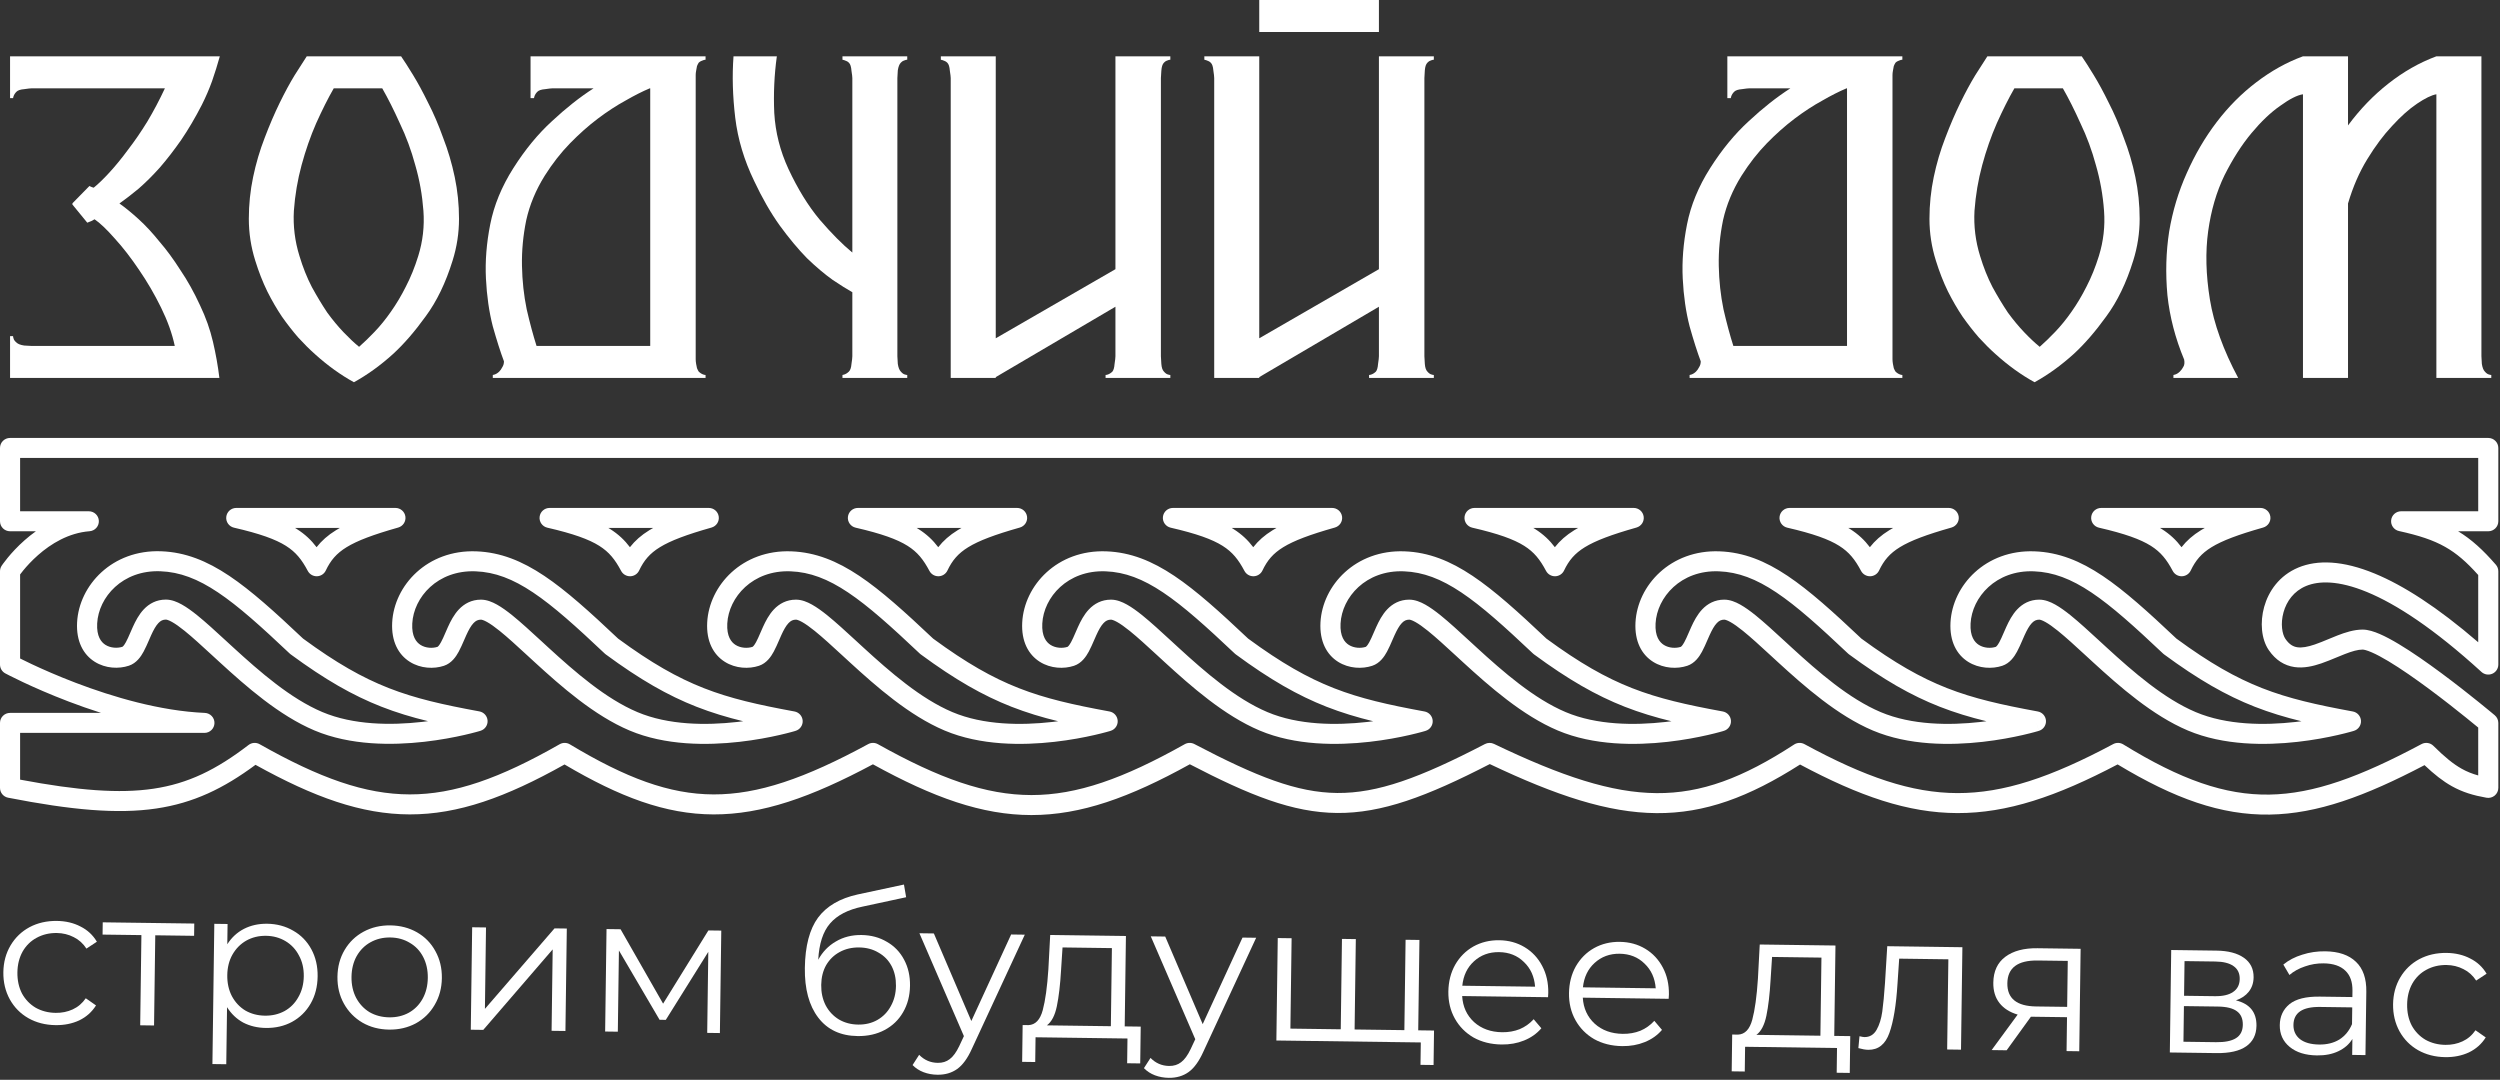<svg width="213" height="92" viewBox="0 0 213 92" fill="none" xmlns="http://www.w3.org/2000/svg">
<rect x="0" y="0" width="213" height="92" fill="#333333" stroke="none"/>
<g clip-path="url(#clip0_172_739)">
<path fill-rule="evenodd" clip-rule="evenodd" d="M0 38.165C0 37.695 0.383 37.313 0.857 37.313H212.001C212.474 37.313 212.857 37.695 212.857 38.165V44.412C212.857 44.883 212.474 45.264 212.001 45.264H209.431C210.573 45.954 211.562 46.862 212.649 48.115C212.783 48.27 212.857 48.467 212.857 48.671V56.622C212.857 56.96 212.656 57.266 212.345 57.402C212.034 57.538 211.672 57.478 211.422 57.25C207.355 53.54 204.146 51.463 201.671 50.442C199.197 49.422 197.538 49.488 196.481 49.926C195.432 50.361 194.817 51.229 194.556 52.166C194.284 53.147 194.442 54.033 194.72 54.437C195.061 54.933 195.402 55.098 195.737 55.147C196.123 55.203 196.603 55.119 197.215 54.911C197.603 54.779 197.963 54.629 198.348 54.468C198.597 54.364 198.857 54.255 199.141 54.145C199.796 53.89 200.55 53.641 201.294 53.641C201.762 53.641 202.278 53.812 202.751 54.016C203.248 54.231 203.8 54.529 204.372 54.872C205.518 55.559 206.811 56.465 208.016 57.359C209.224 58.255 210.358 59.15 211.188 59.82C211.604 60.156 211.945 60.435 212.182 60.631C212.3 60.729 212.393 60.806 212.456 60.859C212.488 60.886 212.512 60.906 212.529 60.92L212.554 60.941L212.554 60.941C212.554 60.941 212.554 60.941 212.001 61.591L212.554 60.941C212.746 61.103 212.857 61.341 212.857 61.591V67.128C212.857 67.38 212.745 67.619 212.551 67.781C212.357 67.943 212.101 68.011 211.851 67.967C210.732 67.77 209.811 67.495 208.894 66.982C208.127 66.552 207.396 65.974 206.569 65.191C201.523 67.838 197.441 69.34 193.371 69.402C189.252 69.465 185.267 68.053 180.421 65.128C175.202 67.874 170.998 69.286 166.773 69.275C162.555 69.265 158.429 67.838 153.366 65.137C149.009 67.916 145.26 69.309 141.132 69.279C136.996 69.248 132.589 67.787 126.93 65.099C121.53 67.882 117.721 69.298 113.918 69.265C110.129 69.233 106.468 67.763 101.374 65.116C96.232 67.962 92.084 69.445 87.874 69.443C83.666 69.44 79.517 67.953 74.373 65.119C69.095 67.945 64.901 69.4 60.79 69.388C56.687 69.376 52.789 67.901 48.099 65.133C43.1 67.938 39.035 69.394 34.907 69.387C30.796 69.381 26.744 67.924 21.769 65.163C19.047 67.179 16.491 68.416 13.315 68.885C10.001 69.375 6.08 69.017 0.691 67.964C0.29 67.886 0 67.535 0 67.128V61.591C0 61.121 0.383 60.739 0.857 60.739H8.616C7.637 60.428 6.71 60.099 5.859 59.775C4.26 59.166 2.912 58.567 1.963 58.121C1.489 57.897 1.113 57.712 0.855 57.581C0.726 57.516 0.626 57.464 0.558 57.428C0.524 57.411 0.497 57.397 0.479 57.387L0.459 57.376L0.453 57.373L0.451 57.372L0.45 57.372C0.45 57.372 0.45 57.372 0.857 56.622L0.45 57.372C0.173 57.223 0 56.935 0 56.622V48.671C0 48.505 0.049 48.343 0.14 48.204L0.857 48.671C0.14 48.204 0.14 48.204 0.141 48.204L0.141 48.203L0.142 48.202L0.145 48.197L0.153 48.185C0.16 48.175 0.169 48.161 0.181 48.144C0.205 48.109 0.239 48.061 0.283 48.001C0.371 47.881 0.499 47.712 0.664 47.511C0.994 47.11 1.479 46.572 2.103 46.023C2.389 45.771 2.707 45.513 3.057 45.264H0.857C0.383 45.264 0 44.883 0 44.412V38.165ZM1.713 48.943V56.103C1.954 56.224 2.286 56.388 2.696 56.581C3.614 57.013 4.921 57.593 6.472 58.184C9.587 59.37 13.627 60.576 17.454 60.74C17.919 60.76 18.283 61.146 18.273 61.609C18.263 62.073 17.883 62.443 17.417 62.443H1.713V66.425C6.683 67.361 10.179 67.626 13.063 67.2C16.044 66.76 18.439 65.571 21.177 63.472C21.45 63.263 21.823 63.237 22.123 63.406C27.231 66.293 31.103 67.677 34.91 67.683C38.715 67.689 42.584 66.317 47.684 63.408C47.954 63.254 48.287 63.258 48.554 63.418C53.329 66.287 57.021 67.673 60.795 67.684C64.581 67.696 68.579 66.326 73.968 63.399C74.227 63.258 74.541 63.26 74.798 63.404C80.043 66.336 83.992 67.736 87.875 67.739C91.758 67.742 95.703 66.347 100.939 63.405C101.193 63.263 101.502 63.258 101.76 63.393C107.065 66.173 110.495 67.532 113.933 67.562C117.368 67.591 120.939 66.293 126.518 63.392C126.758 63.267 127.043 63.263 127.287 63.38C133.082 66.161 137.31 67.547 141.144 67.575C144.944 67.603 148.47 66.297 152.856 63.435C153.12 63.262 153.458 63.248 153.736 63.399C158.909 66.204 162.854 67.562 166.777 67.572C170.701 67.581 174.722 66.241 180.045 63.396C180.314 63.252 180.641 63.262 180.901 63.422C185.806 66.439 189.571 67.757 193.345 67.699C197.139 67.641 201.071 66.194 206.314 63.396C206.646 63.219 207.056 63.278 207.323 63.543C208.3 64.511 209.028 65.101 209.735 65.497C210.173 65.743 210.622 65.924 211.144 66.068V61.989C211.126 61.974 211.107 61.958 211.087 61.941C210.854 61.749 210.519 61.474 210.109 61.144C209.29 60.483 208.175 59.603 206.991 58.724C205.805 57.844 204.564 56.976 203.488 56.331C202.95 56.009 202.469 55.752 202.068 55.579C201.643 55.395 201.396 55.344 201.294 55.344C200.895 55.344 200.399 55.485 199.765 55.732C199.565 55.81 199.339 55.903 199.101 56.002C198.669 56.181 198.198 56.377 197.77 56.523C197.079 56.758 196.284 56.949 195.487 56.833C194.64 56.709 193.893 56.252 193.306 55.399C192.656 54.455 192.545 53.007 192.905 51.712C193.277 50.375 194.194 49.029 195.821 48.354C197.44 47.682 199.599 47.743 202.328 48.869C204.734 49.861 207.645 51.704 211.144 54.72V48.991C210.144 47.869 209.288 47.138 208.332 46.597C207.304 46.015 206.108 45.623 204.391 45.244C203.965 45.149 203.678 44.751 203.726 44.319C203.773 43.887 204.14 43.56 204.577 43.56H211.144V39.017H1.713V43.56H7.566C8.027 43.56 8.405 43.922 8.422 44.379C8.44 44.837 8.091 45.226 7.632 45.261C5.837 45.4 4.33 46.336 3.239 47.298C2.698 47.774 2.276 48.242 1.99 48.59C1.874 48.73 1.782 48.851 1.713 48.943ZM19.278 44.031C19.328 43.601 19.694 43.276 20.129 43.276H33.692C34.119 43.276 34.481 43.589 34.54 44.01C34.599 44.431 34.337 44.831 33.927 44.947C31.785 45.555 30.443 46.06 29.529 46.621C28.66 47.155 28.165 47.749 27.756 48.609C27.618 48.901 27.326 49.09 27.001 49.097C26.677 49.104 26.376 48.929 26.225 48.644C25.71 47.675 25.207 47.038 24.36 46.505C23.474 45.948 22.157 45.47 19.936 44.958C19.512 44.86 19.229 44.462 19.278 44.031ZM25.137 44.98C25.184 45.008 25.23 45.037 25.276 45.066C25.995 45.518 26.529 46.032 26.973 46.621C27.403 46.071 27.935 45.598 28.629 45.172C28.735 45.107 28.844 45.043 28.957 44.98H25.137ZM45.975 44.031C46.024 43.601 46.39 43.276 46.826 43.276H60.388C60.815 43.276 61.177 43.589 61.236 44.01C61.296 44.431 61.034 44.831 60.623 44.947C58.482 45.555 57.139 46.06 56.226 46.621C55.356 47.155 54.861 47.749 54.453 48.609C54.314 48.901 54.022 49.09 53.698 49.097C53.373 49.104 53.073 48.929 52.921 48.644C52.406 47.675 51.904 47.038 51.057 46.505C50.17 45.948 48.853 45.47 46.632 44.958C46.208 44.86 45.925 44.462 45.975 44.031ZM51.833 44.98C51.88 45.008 51.927 45.037 51.973 45.066C52.692 45.518 53.226 46.032 53.67 46.621C54.1 46.071 54.632 45.598 55.325 45.172C55.431 45.107 55.541 45.043 55.654 44.98H51.833ZM72.243 44.031C72.292 43.601 72.658 43.276 73.094 43.276H86.656C87.083 43.276 87.445 43.589 87.504 44.01C87.564 44.431 87.302 44.831 86.891 44.947C84.75 45.555 83.407 46.06 82.494 46.621C81.625 47.155 81.13 47.749 80.721 48.609C80.582 48.901 80.29 49.09 79.966 49.097C79.641 49.104 79.341 48.929 79.189 48.644C78.674 47.675 78.172 47.038 77.325 46.505C76.438 45.948 75.121 45.47 72.9 44.958C72.476 44.86 72.193 44.462 72.243 44.031ZM78.101 44.98C78.148 45.008 78.195 45.037 78.241 45.066C78.96 45.518 79.494 46.032 79.938 46.621C80.368 46.071 80.9 45.598 81.594 45.172C81.699 45.107 81.809 45.043 81.922 44.98H78.101ZM99.082 44.031C99.131 43.601 99.498 43.276 99.933 43.276H113.495C113.923 43.276 114.284 43.589 114.344 44.01C114.403 44.431 114.141 44.831 113.73 44.947C111.589 45.555 110.247 46.06 109.333 46.621C108.464 47.155 107.969 47.749 107.56 48.609C107.422 48.901 107.129 49.09 106.805 49.097C106.48 49.104 106.18 48.929 106.028 48.644C105.513 47.675 105.011 47.038 104.164 46.505C103.278 45.948 101.96 45.47 99.74 44.958C99.316 44.86 99.032 44.462 99.082 44.031ZM104.94 44.98C104.988 45.008 105.034 45.037 105.08 45.066C105.799 45.518 106.333 46.032 106.777 46.621C107.207 46.071 107.739 45.598 108.433 45.172C108.538 45.107 108.648 45.043 108.761 44.98H104.94ZM124.779 44.031C124.828 43.601 125.195 43.276 125.63 43.276H139.192C139.62 43.276 139.982 43.589 140.041 44.01C140.1 44.431 139.838 44.831 139.427 44.947C137.286 45.555 135.944 46.06 135.03 46.621C134.161 47.155 133.666 47.749 133.257 48.609C133.119 48.901 132.826 49.09 132.502 49.097C132.178 49.104 131.877 48.929 131.725 48.644C131.211 47.675 130.708 47.038 129.861 46.505C128.975 45.948 127.657 45.47 125.437 44.958C125.013 44.86 124.73 44.462 124.779 44.031ZM130.637 44.98C130.685 45.008 130.731 45.037 130.777 45.066C131.496 45.518 132.03 46.032 132.474 46.621C132.904 46.071 133.436 45.598 134.13 45.172C134.235 45.107 134.345 45.043 134.458 44.98H130.637ZM151.618 44.031C151.668 43.601 152.034 43.276 152.469 43.276H166.032C166.459 43.276 166.821 43.589 166.88 44.01C166.939 44.431 166.677 44.831 166.266 44.947C164.125 45.555 162.783 46.06 161.869 46.621C161 47.155 160.505 47.749 160.096 48.609C159.958 48.901 159.665 49.09 159.341 49.097C159.017 49.104 158.716 48.929 158.564 48.644C158.05 47.675 157.547 47.038 156.7 46.505C155.814 45.948 154.496 45.47 152.276 44.958C151.852 44.86 151.569 44.462 151.618 44.031ZM157.476 44.98C157.524 45.008 157.57 45.037 157.616 45.066C158.335 45.518 158.869 46.032 159.313 46.621C159.743 46.071 160.275 45.598 160.969 45.172C161.075 45.107 161.184 45.043 161.297 44.98H157.476ZM178.172 44.031C178.221 43.601 178.587 43.276 179.023 43.276H192.585C193.012 43.276 193.374 43.589 193.433 44.01C193.493 44.431 193.231 44.831 192.82 44.947C190.679 45.555 189.337 46.06 188.423 46.621C187.554 47.155 187.059 47.749 186.65 48.609C186.511 48.901 186.219 49.09 185.895 49.097C185.57 49.104 185.27 48.929 185.118 48.644C184.603 47.675 184.101 47.038 183.254 46.505C182.367 45.948 181.05 45.47 178.829 44.958C178.405 44.86 178.122 44.462 178.172 44.031ZM184.03 44.98C184.077 45.008 184.124 45.037 184.17 45.066C184.889 45.518 185.423 46.032 185.867 46.621C186.297 46.071 186.829 45.598 187.522 45.172C187.628 45.107 187.738 45.043 187.851 44.98H184.03ZM6.568 53.028C6.735 49.87 9.554 46.808 13.738 46.968C15.799 47.047 17.625 47.785 19.531 49.06C21.407 50.317 23.408 52.127 25.82 54.407C28.641 56.479 30.864 57.739 33.121 58.624C35.397 59.517 37.743 60.041 40.843 60.611C41.23 60.683 41.519 61.008 41.542 61.399C41.565 61.791 41.317 62.147 40.94 62.263L40.687 61.449C40.94 62.263 40.94 62.263 40.94 62.263L40.937 62.264L40.931 62.266L40.911 62.272C40.894 62.277 40.869 62.284 40.837 62.294C40.774 62.312 40.682 62.338 40.564 62.37C40.328 62.434 39.988 62.522 39.563 62.619C38.714 62.813 37.521 63.045 36.144 63.201C33.414 63.508 29.847 63.526 26.79 62.233C23.778 60.96 20.964 58.479 18.71 56.414C18.498 56.22 18.291 56.03 18.09 55.845C17.199 55.025 16.413 54.301 15.724 53.745C15.304 53.407 14.948 53.154 14.653 52.99C14.343 52.817 14.183 52.789 14.133 52.789C13.876 52.789 13.69 52.881 13.499 53.082C13.281 53.312 13.088 53.658 12.879 54.116C12.824 54.237 12.765 54.374 12.703 54.518C12.558 54.851 12.398 55.22 12.236 55.517C12.007 55.937 11.632 56.504 10.978 56.72C10.125 57.003 8.996 56.964 8.073 56.384C7.09 55.767 6.483 54.631 6.568 53.028ZM36.471 61.444C35.075 61.104 33.777 60.713 32.492 60.209C30.048 59.251 27.683 57.897 24.759 55.745C24.731 55.724 24.704 55.702 24.679 55.678C22.238 53.371 20.324 51.645 18.574 50.474C16.844 49.315 15.323 48.734 13.672 48.671C10.433 48.547 8.397 50.88 8.279 53.117C8.221 54.212 8.614 54.709 8.987 54.944C9.42 55.215 10.004 55.247 10.436 55.104C10.435 55.104 10.435 55.104 10.436 55.104C10.448 55.097 10.552 55.033 10.73 54.705C10.856 54.475 10.962 54.23 11.086 53.942C11.155 53.781 11.231 53.607 11.319 53.413C11.538 52.931 11.827 52.363 12.252 51.914C12.703 51.437 13.32 51.085 14.133 51.085C14.619 51.085 15.088 51.279 15.491 51.504C15.909 51.737 16.351 52.058 16.803 52.422C17.54 53.016 18.379 53.789 19.272 54.611C19.469 54.792 19.669 54.976 19.871 55.161C22.15 57.249 24.761 59.524 27.46 60.665C30.112 61.786 33.327 61.804 35.951 61.508C36.127 61.488 36.301 61.467 36.471 61.444ZM33.414 53.033C33.581 49.875 36.4 46.814 40.584 46.974C42.645 47.053 44.471 47.79 46.377 49.066C48.253 50.322 50.254 52.133 52.666 54.412C55.487 56.484 57.71 57.745 59.967 58.63C62.243 59.522 64.589 60.047 67.689 60.617C68.076 60.688 68.365 61.014 68.388 61.405C68.411 61.796 68.163 62.153 67.786 62.268L67.533 61.455C67.786 62.268 67.786 62.269 67.785 62.269L67.783 62.269L67.777 62.271L67.757 62.277C67.74 62.282 67.715 62.29 67.683 62.299C67.62 62.317 67.528 62.343 67.41 62.375C67.174 62.439 66.834 62.527 66.409 62.624C65.559 62.818 64.367 63.051 62.99 63.206C60.26 63.514 56.693 63.531 53.636 62.239C50.624 60.966 47.81 58.484 45.556 56.42C45.344 56.225 45.138 56.035 44.936 55.85C44.045 55.03 43.259 54.306 42.57 53.751C42.15 53.412 41.794 53.16 41.499 52.995C41.189 52.822 41.029 52.794 40.979 52.794C40.722 52.794 40.536 52.886 40.345 53.087C40.127 53.317 39.934 53.663 39.725 54.122C39.67 54.243 39.611 54.38 39.548 54.524C39.404 54.856 39.245 55.225 39.082 55.523C38.853 55.943 38.478 56.509 37.824 56.726C36.971 57.008 35.842 56.969 34.919 56.389C33.936 55.772 33.329 54.637 33.414 53.033ZM63.317 61.45C61.921 61.109 60.623 60.718 59.339 60.215C56.894 59.256 54.529 57.903 51.605 55.75C51.577 55.73 51.55 55.707 51.525 55.683C49.084 53.377 47.17 51.65 45.42 50.479C43.69 49.321 42.169 48.739 40.518 48.676C37.279 48.552 35.243 50.886 35.125 53.123C35.067 54.217 35.46 54.714 35.833 54.949C36.266 55.221 36.85 55.253 37.282 55.109C37.281 55.11 37.281 55.11 37.282 55.109C37.294 55.102 37.398 55.038 37.576 54.711C37.702 54.48 37.808 54.236 37.932 53.948C38.001 53.787 38.077 53.612 38.165 53.419C38.384 52.936 38.673 52.368 39.097 51.92C39.549 51.442 40.166 51.09 40.979 51.09C41.465 51.09 41.934 51.284 42.337 51.509C42.755 51.742 43.197 52.063 43.649 52.427C44.386 53.022 45.225 53.794 46.118 54.616C46.315 54.798 46.515 54.982 46.717 55.167C48.996 57.255 51.607 59.53 54.306 60.671C56.958 61.792 60.173 61.809 62.797 61.513C62.974 61.493 63.147 61.472 63.317 61.45ZM60.253 53.033C60.42 49.875 63.239 46.814 67.423 46.974C69.484 47.053 71.31 47.79 73.216 49.066C75.092 50.322 77.093 52.133 79.506 54.412C82.326 56.484 84.549 57.745 86.806 58.63C89.082 59.522 91.428 60.047 94.528 60.617C94.916 60.688 95.204 61.014 95.227 61.405C95.25 61.796 95.002 62.153 94.625 62.268L94.372 61.455C94.625 62.268 94.625 62.269 94.625 62.269L94.624 62.269L94.622 62.269L94.616 62.271L94.596 62.277C94.579 62.282 94.554 62.29 94.522 62.299C94.459 62.317 94.367 62.343 94.249 62.375C94.013 62.439 93.673 62.527 93.248 62.624C92.399 62.818 91.206 63.051 89.829 63.206C87.099 63.514 83.532 63.531 80.475 62.239C77.463 60.966 74.649 58.484 72.395 56.42C72.183 56.225 71.977 56.035 71.775 55.85C70.885 55.03 70.098 54.306 69.409 53.751C68.989 53.412 68.634 53.16 68.338 52.995C68.028 52.822 67.868 52.794 67.819 52.794C67.561 52.794 67.375 52.886 67.184 53.087C66.966 53.317 66.773 53.663 66.564 54.122C66.509 54.243 66.45 54.38 66.388 54.524C66.244 54.856 66.084 55.225 65.921 55.523C65.693 55.943 65.317 56.509 64.663 56.726C63.81 57.008 62.681 56.969 61.758 56.389C60.775 55.772 60.169 54.637 60.253 53.033ZM90.156 61.45C88.76 61.109 87.463 60.718 86.178 60.215C83.733 59.256 81.368 57.903 78.444 55.75C78.416 55.73 78.389 55.707 78.364 55.683C75.923 53.377 74.009 51.65 72.259 50.479C70.529 49.321 69.008 48.739 67.357 48.676C64.118 48.552 62.083 50.886 61.964 53.123C61.906 54.217 62.299 54.714 62.672 54.949C63.105 55.221 63.69 55.253 64.121 55.109C64.12 55.11 64.12 55.11 64.121 55.109C64.133 55.102 64.237 55.038 64.416 54.711C64.541 54.48 64.647 54.236 64.771 53.948C64.841 53.787 64.916 53.612 65.004 53.419C65.224 52.936 65.512 52.368 65.937 51.92C66.389 51.442 67.005 51.09 67.819 51.09C68.304 51.09 68.773 51.284 69.176 51.509C69.594 51.742 70.036 52.063 70.488 52.427C71.225 53.022 72.064 53.794 72.957 54.616C73.154 54.798 73.354 54.982 73.556 55.167C75.835 57.255 78.446 59.53 81.145 60.671C83.798 61.792 87.012 61.809 89.636 61.513C89.813 61.493 89.986 61.472 90.156 61.45ZM87.093 53.033C87.26 49.875 90.078 46.814 94.262 46.974C96.323 47.053 98.149 47.79 100.055 49.066C101.931 50.322 103.932 52.133 106.345 54.412C109.165 56.484 111.388 57.745 113.645 58.63C115.921 59.522 118.267 60.047 121.367 60.617C121.755 60.688 122.043 61.014 122.066 61.405C122.089 61.796 121.841 62.153 121.464 62.268L121.211 61.455C121.464 62.268 121.464 62.269 121.464 62.269L121.463 62.269L121.461 62.269L121.455 62.271L121.435 62.277C121.425 62.28 121.412 62.284 121.397 62.289C121.386 62.292 121.374 62.295 121.362 62.299C121.298 62.317 121.206 62.343 121.088 62.375C120.852 62.439 120.512 62.527 120.087 62.624C119.238 62.818 118.045 63.051 116.668 63.206C113.938 63.514 110.372 63.531 107.314 62.239C104.302 60.966 101.488 58.484 99.234 56.42C99.022 56.226 98.816 56.035 98.615 55.85C97.724 55.03 96.937 54.306 96.249 53.751C95.828 53.412 95.473 53.16 95.178 52.995C94.867 52.822 94.707 52.794 94.658 52.794C94.4 52.794 94.214 52.886 94.023 53.087C93.805 53.317 93.612 53.663 93.404 54.122C93.348 54.243 93.289 54.38 93.227 54.523C93.083 54.856 92.923 55.225 92.761 55.523C92.532 55.943 92.156 56.509 91.502 56.726C90.649 57.008 89.52 56.969 88.597 56.389C87.614 55.772 87.008 54.637 87.093 53.033ZM116.996 61.45C115.599 61.109 114.302 60.718 113.017 60.215C110.572 59.256 108.207 57.903 105.283 55.75C105.255 55.73 105.228 55.707 105.203 55.683C102.762 53.377 100.848 51.65 99.098 50.479C97.368 49.321 95.847 48.739 94.197 48.676C90.957 48.552 88.922 50.886 88.803 53.123C88.745 54.217 89.138 54.714 89.512 54.949C89.945 55.221 90.529 55.253 90.96 55.109C90.959 55.11 90.959 55.11 90.961 55.109C90.972 55.102 91.076 55.038 91.255 54.711C91.38 54.48 91.486 54.236 91.61 53.948C91.68 53.787 91.755 53.612 91.843 53.419C92.063 52.936 92.351 52.368 92.776 51.92C93.228 51.442 93.844 51.09 94.658 51.09C95.144 51.09 95.612 51.284 96.015 51.509C96.433 51.742 96.875 52.063 97.327 52.427C98.064 53.022 98.903 53.794 99.796 54.616C99.993 54.798 100.193 54.982 100.395 55.167C102.674 57.255 105.285 59.53 107.984 60.671C110.637 61.792 113.851 61.809 116.475 61.513C116.652 61.493 116.826 61.472 116.996 61.45ZM112.504 53.033C112.671 49.875 115.49 46.814 119.674 46.974C121.735 47.053 123.561 47.79 125.467 49.066C127.343 50.322 129.344 52.133 131.756 54.412C134.577 56.484 136.8 57.745 139.057 58.63C141.333 59.522 143.679 60.047 146.779 60.617C147.166 60.688 147.455 61.014 147.478 61.405C147.501 61.796 147.252 62.153 146.876 62.268L146.623 61.455C146.876 62.268 146.876 62.269 146.875 62.269L146.875 62.269L146.873 62.269L146.867 62.271L146.847 62.277C146.829 62.282 146.805 62.29 146.773 62.299C146.71 62.317 146.618 62.343 146.5 62.375C146.264 62.439 145.924 62.527 145.499 62.624C144.649 62.818 143.457 63.051 142.08 63.206C139.35 63.514 135.783 63.531 132.725 62.239C129.714 60.966 126.9 58.484 124.646 56.42C124.434 56.226 124.227 56.035 124.026 55.85C123.135 55.03 122.349 54.306 121.66 53.751C121.24 53.412 120.884 53.16 120.589 52.995C120.279 52.822 120.119 52.794 120.069 52.794C119.812 52.794 119.625 52.886 119.435 53.087C119.217 53.317 119.024 53.663 118.815 54.122C118.76 54.243 118.701 54.38 118.638 54.523C118.494 54.856 118.334 55.225 118.172 55.523C117.943 55.943 117.568 56.509 116.914 56.726C116.061 57.008 114.932 56.969 114.008 56.389C113.026 55.772 112.419 54.637 112.504 53.033ZM142.407 61.45C141.011 61.109 139.713 60.718 138.428 60.215C135.984 59.256 133.618 57.903 130.695 55.75C130.667 55.73 130.64 55.707 130.615 55.683C128.174 53.377 126.26 51.65 124.51 50.479C122.78 49.321 121.259 48.739 119.608 48.676C116.369 48.552 114.333 50.886 114.215 53.123C114.157 54.217 114.549 54.714 114.923 54.949C115.356 55.221 115.94 55.253 116.372 55.109C116.371 55.11 116.371 55.11 116.372 55.109C116.383 55.102 116.487 55.038 116.666 54.711C116.792 54.48 116.897 54.236 117.022 53.948C117.091 53.787 117.167 53.612 117.255 53.419C117.474 52.936 117.763 52.368 118.187 51.92C118.639 51.442 119.256 51.09 120.069 51.09C120.555 51.09 121.024 51.284 121.427 51.509C121.845 51.742 122.287 52.063 122.739 52.427C123.476 53.022 124.315 53.794 125.208 54.616C125.405 54.798 125.605 54.982 125.807 55.167C128.086 57.255 130.697 59.53 133.396 60.671C136.048 61.792 139.263 61.809 141.887 61.513C142.063 61.493 142.237 61.472 142.407 61.45ZM139.343 53.033C139.51 49.875 142.329 46.814 146.513 46.974C148.574 47.053 150.4 47.79 152.306 49.066C154.182 50.322 156.183 52.133 158.595 54.412C161.416 56.484 163.639 57.745 165.896 58.63C168.172 59.522 170.518 60.047 173.618 60.617C174.005 60.688 174.294 61.014 174.317 61.405C174.34 61.796 174.092 62.153 173.715 62.268L173.462 61.455C173.715 62.268 173.715 62.269 173.714 62.269L173.714 62.269L173.712 62.269L173.706 62.271L173.686 62.277C173.669 62.282 173.644 62.29 173.612 62.299C173.549 62.317 173.457 62.343 173.339 62.375C173.103 62.439 172.763 62.527 172.338 62.624C171.488 62.818 170.296 63.051 168.919 63.206C166.189 63.514 162.622 63.531 159.565 62.239C156.553 60.966 153.739 58.484 151.485 56.42C151.273 56.225 151.066 56.035 150.865 55.85C149.974 55.03 149.188 54.306 148.499 53.751C148.079 53.412 147.723 53.16 147.428 52.995C147.118 52.822 146.958 52.794 146.908 52.794C146.651 52.794 146.465 52.886 146.274 53.087C146.056 53.317 145.863 53.663 145.654 54.122C145.599 54.243 145.54 54.38 145.477 54.523C145.333 54.856 145.173 55.225 145.011 55.523C144.782 55.943 144.407 56.509 143.753 56.726C142.9 57.008 141.771 56.969 140.848 56.389C139.865 55.772 139.258 54.637 139.343 53.033ZM169.246 61.45C167.85 61.109 166.552 60.718 165.268 60.215C162.823 59.256 160.457 57.903 157.534 55.75C157.506 55.73 157.479 55.707 157.454 55.683C155.013 53.377 153.099 51.65 151.349 50.479C149.619 49.321 148.098 48.739 146.447 48.676C143.208 48.552 141.172 50.886 141.054 53.123C140.996 54.217 141.389 54.714 141.762 54.949C142.195 55.221 142.779 55.253 143.211 55.109C143.21 55.11 143.21 55.11 143.211 55.109C143.223 55.102 143.327 55.038 143.505 54.711C143.631 54.48 143.737 54.236 143.861 53.948C143.93 53.787 144.006 53.612 144.094 53.419C144.313 52.936 144.602 52.368 145.027 51.92C145.478 51.442 146.095 51.09 146.908 51.09C147.394 51.09 147.863 51.284 148.266 51.509C148.684 51.742 149.126 52.063 149.578 52.427C150.315 53.022 151.154 53.794 152.047 54.616C152.244 54.798 152.444 54.982 152.646 55.167C154.925 57.255 157.536 59.53 160.235 60.671C162.887 61.792 166.102 61.809 168.726 61.513C168.903 61.493 169.076 61.472 169.246 61.45ZM166.182 53.033C166.349 49.875 169.168 46.814 173.352 46.974C175.413 47.053 177.239 47.79 179.145 49.066C181.021 50.322 183.022 52.133 185.435 54.412C188.255 56.484 190.478 57.745 192.735 58.63C195.011 59.522 197.357 60.047 200.457 60.617C200.845 60.688 201.133 61.014 201.156 61.405C201.179 61.796 200.931 62.153 200.554 62.268L200.301 61.455C200.554 62.268 200.554 62.269 200.554 62.269L200.553 62.269L200.551 62.269L200.545 62.271L200.525 62.277C200.508 62.282 200.483 62.29 200.451 62.299C200.388 62.317 200.296 62.343 200.178 62.375C199.942 62.439 199.602 62.527 199.177 62.624C198.328 62.818 197.135 63.051 195.758 63.206C193.028 63.514 189.461 63.531 186.404 62.239C183.392 60.966 180.578 58.484 178.324 56.42C178.112 56.225 177.906 56.035 177.704 55.85C176.813 55.03 176.027 54.306 175.338 53.751C174.918 53.412 174.563 53.16 174.267 52.995C173.957 52.822 173.797 52.794 173.747 52.794C173.49 52.794 173.304 52.886 173.113 53.087C172.895 53.317 172.702 53.663 172.493 54.122C172.438 54.243 172.379 54.38 172.317 54.523C172.173 54.856 172.013 55.225 171.85 55.523C171.622 55.943 171.246 56.509 170.592 56.726C169.739 57.008 168.61 56.969 167.687 56.389C166.704 55.772 166.097 54.637 166.182 53.033ZM196.085 61.45C194.689 61.109 193.392 60.718 192.107 60.215C189.662 59.256 187.297 57.903 184.373 55.75C184.345 55.73 184.318 55.707 184.293 55.683C181.852 53.377 179.938 51.65 178.188 50.479C176.458 49.321 174.937 48.739 173.286 48.676C170.047 48.552 168.011 50.886 167.893 53.123C167.835 54.217 168.228 54.714 168.602 54.949C169.034 55.221 169.618 55.253 170.05 55.109C170.049 55.11 170.049 55.11 170.051 55.109C170.062 55.102 170.166 55.038 170.345 54.711C170.47 54.48 170.576 54.236 170.7 53.948C170.769 53.787 170.845 53.612 170.933 53.419C171.152 52.936 171.441 52.368 171.866 51.92C172.318 51.442 172.934 51.09 173.747 51.09C174.233 51.09 174.702 51.284 175.105 51.509C175.523 51.742 175.965 52.063 176.417 52.427C177.154 53.022 177.993 53.794 178.886 54.616C179.083 54.798 179.283 54.982 179.485 55.167C181.764 57.255 184.375 59.53 187.074 60.671C189.727 61.792 192.941 61.809 195.565 61.513C195.742 61.493 195.915 61.472 196.085 61.45Z" fill="white"/>
<path d="M18.728 4.798C18.533 5.5 18.314 6.203 18.07 6.906C17.826 7.584 17.534 8.263 17.193 8.941C16.633 10.031 16.048 11.025 15.439 11.921C14.83 12.794 14.22 13.581 13.611 14.284C13.002 14.962 12.405 15.556 11.821 16.065C11.236 16.549 10.688 16.973 10.176 17.337C10.688 17.7 11.236 18.149 11.821 18.682C12.405 19.215 12.99 19.845 13.575 20.572C14.184 21.274 14.781 22.086 15.366 23.007C15.975 23.903 16.535 24.909 17.047 26.023C17.534 27.041 17.9 28.071 18.143 29.113C18.387 30.155 18.57 31.185 18.692 32.202H0.857V28.64H1.112C1.112 28.689 1.125 28.749 1.149 28.822C1.173 28.943 1.259 29.064 1.405 29.186C1.527 29.307 1.746 29.392 2.063 29.44C2.379 29.464 2.599 29.476 2.72 29.476H14.891C14.671 28.434 14.281 27.344 13.721 26.205C13.161 25.066 12.539 24 11.857 23.007C11.175 21.989 10.481 21.093 9.774 20.317C9.092 19.542 8.519 18.997 8.056 18.682C7.861 18.803 7.715 18.875 7.618 18.9C7.545 18.924 7.484 18.948 7.435 18.973L6.156 17.41L6.192 17.373H6.156L6.192 17.337H6.156L7.618 15.847L7.691 15.883C7.788 15.931 7.886 15.968 7.983 15.992C8.373 15.677 8.824 15.241 9.335 14.684C9.847 14.126 10.371 13.484 10.907 12.757C11.467 12.03 12.016 11.231 12.552 10.358C13.088 9.462 13.587 8.517 14.05 7.524H2.72C2.599 7.524 2.379 7.548 2.063 7.596C1.746 7.62 1.527 7.693 1.405 7.814C1.283 7.935 1.198 8.069 1.149 8.214C1.125 8.287 1.112 8.335 1.112 8.36H0.857V4.798H18.728Z" fill="white"/>
<path d="M26.134 4.798H34.174C34.442 5.185 34.783 5.718 35.197 6.397C35.612 7.075 36.038 7.863 36.477 8.759C36.94 9.656 37.366 10.649 37.756 11.74C38.17 12.806 38.499 13.92 38.743 15.084C38.986 16.247 39.108 17.434 39.108 18.645C39.108 19.857 38.925 21.044 38.56 22.207C37.975 24.097 37.208 25.684 36.257 26.968C35.331 28.253 34.406 29.319 33.48 30.167C32.408 31.136 31.299 31.936 30.154 32.566C29.009 31.936 27.9 31.136 26.828 30.167C26.365 29.755 25.89 29.282 25.403 28.749C24.94 28.216 24.477 27.623 24.014 26.968C23.576 26.314 23.161 25.599 22.772 24.824C22.382 24.024 22.041 23.152 21.748 22.207C21.383 21.044 21.2 19.857 21.2 18.645C21.2 17.434 21.322 16.247 21.566 15.084C21.809 13.92 22.138 12.806 22.552 11.74C22.966 10.649 23.393 9.656 23.831 8.759C24.27 7.863 24.696 7.075 25.111 6.397C25.549 5.718 25.89 5.185 26.134 4.798ZM25.513 21.807C25.805 22.777 26.158 23.661 26.573 24.461C27.011 25.26 27.45 25.987 27.888 26.641C28.351 27.271 28.814 27.829 29.277 28.313C29.74 28.798 30.178 29.21 30.593 29.549C31.007 29.186 31.445 28.762 31.908 28.277C32.396 27.768 32.858 27.199 33.297 26.569C33.76 25.915 34.187 25.2 34.576 24.424C34.99 23.625 35.344 22.752 35.636 21.807C36.026 20.547 36.172 19.263 36.075 17.955C35.977 16.622 35.746 15.326 35.38 14.066C35.039 12.806 34.6 11.618 34.065 10.504C33.553 9.365 33.053 8.372 32.566 7.524H28.436C27.949 8.372 27.45 9.365 26.938 10.504C26.451 11.618 26.037 12.806 25.695 14.066C25.354 15.326 25.135 16.622 25.038 17.955C24.964 19.263 25.123 20.547 25.513 21.807Z" fill="white"/>
<path d="M59.273 30.349C59.273 30.397 59.273 30.482 59.273 30.603C59.273 30.724 59.285 30.858 59.31 31.003C59.334 31.124 59.358 31.245 59.383 31.366C59.432 31.488 59.48 31.584 59.529 31.657C59.651 31.778 59.785 31.863 59.931 31.912C60.004 31.936 60.065 31.948 60.114 31.948V32.202H41.986V31.948C42.011 31.948 42.059 31.936 42.133 31.912C42.279 31.863 42.413 31.778 42.535 31.657C42.632 31.56 42.717 31.439 42.79 31.294C42.888 31.148 42.937 30.979 42.937 30.785C42.644 30.009 42.328 29.016 41.986 27.805C41.67 26.569 41.475 25.212 41.402 23.734C41.329 22.256 41.45 20.717 41.767 19.118C42.084 17.494 42.742 15.895 43.741 14.32C44.74 12.745 45.836 11.413 47.03 10.322C48.224 9.208 49.405 8.275 50.575 7.524H47.103C46.981 7.524 46.762 7.548 46.445 7.596C46.129 7.62 45.909 7.693 45.787 7.814C45.665 7.935 45.58 8.069 45.532 8.214C45.507 8.287 45.495 8.335 45.495 8.36H45.203V4.798H60.114V5.088C60.065 5.088 60.004 5.101 59.931 5.125C59.882 5.149 59.821 5.173 59.748 5.197C59.675 5.222 59.602 5.27 59.529 5.343C59.48 5.416 59.432 5.512 59.383 5.634C59.358 5.755 59.334 5.888 59.31 6.033C59.285 6.155 59.273 6.276 59.273 6.397C59.273 6.518 59.273 6.603 59.273 6.651V30.349ZM55.363 7.524C54.729 7.79 54.035 8.141 53.279 8.578C52.524 8.99 51.744 9.498 50.94 10.104C50.136 10.71 49.345 11.413 48.565 12.212C47.785 13.012 47.066 13.932 46.409 14.974C45.653 16.186 45.129 17.446 44.837 18.754C44.569 20.063 44.447 21.359 44.472 22.643C44.496 23.928 44.63 25.163 44.874 26.351C45.142 27.514 45.422 28.555 45.714 29.476H55.399V7.524H55.363Z" fill="white"/>
<path d="M66.187 4.798C65.968 6.373 65.894 7.984 65.968 9.632C66.065 11.279 66.467 12.866 67.174 14.393C67.978 16.113 68.867 17.555 69.841 18.718C70.841 19.881 71.766 20.814 72.619 21.517V6.651C72.619 6.554 72.595 6.348 72.546 6.033C72.522 5.694 72.449 5.464 72.327 5.343C72.254 5.27 72.18 5.222 72.107 5.197C72.034 5.173 71.973 5.149 71.925 5.125C71.852 5.101 71.803 5.088 71.778 5.088V4.798H77.297V5.088C77.248 5.088 77.187 5.101 77.114 5.125C77.066 5.149 77.005 5.173 76.931 5.197C76.883 5.222 76.822 5.27 76.749 5.343C76.627 5.464 76.542 5.682 76.493 5.997C76.469 6.312 76.456 6.53 76.456 6.651V30.349C76.456 30.47 76.469 30.688 76.493 31.003C76.542 31.318 76.627 31.536 76.749 31.657C76.871 31.802 76.992 31.887 77.114 31.912C77.187 31.936 77.248 31.948 77.297 31.948V32.202H71.778V31.948C71.803 31.948 71.852 31.936 71.925 31.912C72.071 31.863 72.205 31.778 72.327 31.657C72.449 31.536 72.522 31.318 72.546 31.003C72.595 30.688 72.619 30.47 72.619 30.349V24.897C72.18 24.654 71.62 24.303 70.938 23.843C70.256 23.358 69.525 22.74 68.745 21.989C67.99 21.214 67.222 20.293 66.443 19.227C65.663 18.137 64.932 16.864 64.25 15.411C63.397 13.642 62.861 11.849 62.642 10.031C62.422 8.19 62.374 6.445 62.495 4.798H66.187Z" fill="white"/>
<path d="M99.165 31.657C99.287 31.802 99.409 31.887 99.53 31.912C99.603 31.936 99.664 31.948 99.713 31.948V32.202H94.195V31.948C94.243 31.948 94.304 31.936 94.377 31.912C94.523 31.863 94.657 31.778 94.779 31.657C94.877 31.536 94.938 31.318 94.962 31.003C95.011 30.688 95.035 30.47 95.035 30.349V26.133L84.838 32.13V32.202H81.001V6.651C81.001 6.554 80.977 6.348 80.928 6.033C80.904 5.694 80.831 5.464 80.709 5.343C80.636 5.27 80.562 5.222 80.489 5.197C80.416 5.173 80.356 5.149 80.307 5.125C80.234 5.101 80.185 5.088 80.16 5.088V4.798H84.838V28.822L95.035 22.934V4.798H99.713V5.088C99.664 5.088 99.603 5.101 99.53 5.125C99.482 5.149 99.421 5.173 99.348 5.197C99.299 5.222 99.238 5.27 99.165 5.343C99.043 5.464 98.97 5.694 98.946 6.033C98.921 6.348 98.909 6.554 98.909 6.651V30.349C98.909 30.47 98.921 30.688 98.946 31.003C98.97 31.318 99.043 31.536 99.165 31.657Z" fill="white"/>
<path d="M121.614 31.657C121.736 31.802 121.858 31.887 121.98 31.912C122.053 31.936 122.114 31.948 122.162 31.948V32.202H116.644V31.948C116.693 31.948 116.753 31.936 116.826 31.912C116.973 31.863 117.107 31.778 117.229 31.657C117.326 31.536 117.387 31.318 117.411 31.003C117.46 30.688 117.484 30.47 117.484 30.349V26.133L107.288 32.13V32.202H103.45V6.651C103.45 6.53 103.426 6.312 103.377 5.997C103.353 5.682 103.28 5.464 103.158 5.343C103.085 5.27 103.012 5.222 102.939 5.197C102.866 5.173 102.805 5.149 102.756 5.125C102.683 5.101 102.634 5.088 102.61 5.088V4.798H107.288V28.822L117.484 22.934V4.798H122.162V5.088C122.114 5.088 122.053 5.101 121.98 5.125C121.931 5.149 121.87 5.173 121.797 5.197C121.748 5.222 121.687 5.27 121.614 5.343C121.492 5.464 121.419 5.682 121.395 5.997C121.371 6.312 121.358 6.53 121.358 6.651V30.349C121.358 30.47 121.371 30.688 121.395 31.003C121.419 31.318 121.492 31.536 121.614 31.657ZM107.288 0H117.484V2.726H107.288V0Z" fill="white"/>
<path d="M161.24 30.349C161.24 30.397 161.24 30.482 161.24 30.603C161.24 30.724 161.253 30.858 161.277 31.003C161.301 31.124 161.326 31.245 161.35 31.366C161.399 31.488 161.447 31.584 161.496 31.657C161.618 31.778 161.752 31.863 161.898 31.912C161.971 31.936 162.032 31.948 162.081 31.948V32.202H143.954V31.948C143.978 31.948 144.027 31.936 144.1 31.912C144.246 31.863 144.38 31.778 144.502 31.657C144.599 31.56 144.685 31.439 144.758 31.294C144.855 31.148 144.904 30.979 144.904 30.785C144.612 30.009 144.295 29.016 143.954 27.805C143.637 26.569 143.442 25.212 143.369 23.734C143.296 22.256 143.418 20.717 143.734 19.118C144.051 17.494 144.709 15.895 145.708 14.32C146.707 12.745 147.803 11.413 148.997 10.322C150.191 9.208 151.373 8.275 152.542 7.524H149.07C148.948 7.524 148.729 7.548 148.412 7.596C148.096 7.62 147.877 7.693 147.755 7.814C147.633 7.935 147.548 8.069 147.499 8.214C147.475 8.287 147.462 8.335 147.462 8.36H147.17V4.798H162.081V5.088C162.032 5.088 161.971 5.101 161.898 5.125C161.849 5.149 161.789 5.173 161.716 5.197C161.642 5.222 161.569 5.27 161.496 5.343C161.447 5.416 161.399 5.512 161.35 5.634C161.326 5.755 161.301 5.888 161.277 6.033C161.253 6.155 161.24 6.276 161.24 6.397C161.24 6.518 161.24 6.603 161.24 6.651V30.349ZM157.33 7.524C156.696 7.79 156.002 8.141 155.247 8.578C154.492 8.99 153.712 9.498 152.908 10.104C152.104 10.71 151.312 11.413 150.532 12.212C149.752 13.012 149.034 13.932 148.376 14.974C147.621 16.186 147.097 17.446 146.804 18.754C146.536 20.063 146.415 21.359 146.439 22.643C146.463 23.928 146.597 25.163 146.841 26.351C147.109 27.514 147.389 28.555 147.682 29.476H157.366V7.524H157.33Z" fill="white"/>
<path d="M169.324 4.798H177.364C177.632 5.185 177.973 5.718 178.387 6.397C178.801 7.075 179.228 7.863 179.666 8.759C180.129 9.656 180.556 10.649 180.945 11.74C181.36 12.806 181.689 13.92 181.932 15.084C182.176 16.247 182.298 17.434 182.298 18.645C182.298 19.857 182.115 21.044 181.75 22.207C181.165 24.097 180.397 25.684 179.447 26.968C178.521 28.253 177.595 29.319 176.67 30.167C175.597 31.136 174.489 31.936 173.344 32.566C172.198 31.936 171.09 31.136 170.018 30.167C169.555 29.755 169.08 29.282 168.593 28.749C168.13 28.216 167.667 27.623 167.204 26.968C166.765 26.314 166.351 25.599 165.961 24.824C165.572 24.024 165.23 23.152 164.938 22.207C164.572 21.044 164.39 19.857 164.39 18.645C164.39 17.434 164.512 16.247 164.755 15.084C164.999 13.92 165.328 12.806 165.742 11.74C166.156 10.649 166.583 9.656 167.021 8.759C167.46 7.863 167.886 7.075 168.3 6.397C168.739 5.718 169.08 5.185 169.324 4.798ZM168.702 21.807C168.995 22.777 169.348 23.661 169.762 24.461C170.201 25.26 170.639 25.987 171.078 26.641C171.541 27.271 172.004 27.829 172.467 28.313C172.929 28.798 173.368 29.21 173.782 29.549C174.197 29.186 174.635 28.762 175.098 28.277C175.585 27.768 176.048 27.199 176.487 26.569C176.95 25.915 177.376 25.2 177.766 24.424C178.18 23.625 178.533 22.752 178.826 21.807C179.216 20.547 179.362 19.263 179.264 17.955C179.167 16.622 178.935 15.326 178.57 14.066C178.229 12.806 177.79 11.618 177.254 10.504C176.743 9.365 176.243 8.372 175.756 7.524H171.626C171.139 8.372 170.639 9.365 170.128 10.504C169.64 11.618 169.226 12.806 168.885 14.066C168.544 15.326 168.325 16.622 168.227 17.955C168.154 19.263 168.313 20.547 168.702 21.807Z" fill="white"/>
<path d="M207.579 32.202V8.032C207.165 8.105 206.617 8.372 205.935 8.832C205.253 9.292 204.546 9.922 203.815 10.722C203.084 11.497 202.377 12.442 201.695 13.557C201.013 14.671 200.465 15.931 200.051 17.337V32.202H196.213V8.032C195.726 8.105 195.08 8.432 194.276 9.014C193.472 9.571 192.656 10.346 191.828 11.34C190.999 12.333 190.232 13.533 189.525 14.938C188.843 16.343 188.38 17.931 188.136 19.699C187.893 21.468 187.941 23.407 188.283 25.515C188.624 27.599 189.428 29.828 190.695 32.202H185.176V31.948C185.2 31.948 185.249 31.936 185.322 31.912C185.468 31.863 185.602 31.778 185.724 31.657C185.846 31.536 185.944 31.403 186.017 31.257C186.114 31.112 186.139 30.906 186.09 30.639C185.335 28.822 184.859 26.993 184.664 25.151C184.494 23.285 184.543 21.48 184.811 19.736C185.103 17.991 185.602 16.331 186.309 14.756C187.016 13.157 187.868 11.703 188.867 10.395C189.866 9.086 190.987 7.96 192.23 7.015C193.497 6.046 194.824 5.306 196.213 4.798H200.051V10.686C201.074 9.305 202.219 8.117 203.486 7.124C204.778 6.106 206.142 5.331 207.579 4.798H211.417V30.349C211.417 30.47 211.429 30.688 211.453 31.003C211.502 31.318 211.587 31.536 211.709 31.657C211.831 31.802 211.953 31.887 212.075 31.912C212.148 31.936 212.209 31.948 212.257 31.948V32.202H207.579Z" fill="white"/>
<path d="M4.732 87.341C3.868 87.33 3.094 87.132 2.412 86.746C1.741 86.361 1.216 85.828 0.837 85.148C0.458 84.457 0.275 83.686 0.286 82.834C0.297 81.982 0.502 81.221 0.899 80.551C1.296 79.882 1.835 79.363 2.516 78.996C3.208 78.629 3.987 78.452 4.852 78.463C5.605 78.473 6.274 78.632 6.857 78.938C7.452 79.234 7.918 79.666 8.254 80.235L7.364 80.821C7.082 80.385 6.72 80.06 6.28 79.843C5.839 79.616 5.359 79.499 4.838 79.492C4.206 79.484 3.633 79.62 3.119 79.901C2.617 80.171 2.218 80.564 1.923 81.079C1.639 81.596 1.492 82.186 1.483 82.85C1.474 83.525 1.605 84.124 1.875 84.648C2.156 85.16 2.544 85.564 3.039 85.858C3.545 86.142 4.114 86.288 4.746 86.296C5.267 86.303 5.751 86.205 6.197 86C6.643 85.796 7.013 85.48 7.308 85.052L8.181 85.662C7.829 86.221 7.353 86.646 6.75 86.937C6.148 87.217 5.475 87.351 4.732 87.341Z" fill="white"/>
<path d="M16.538 79.732L13.229 79.687L13.125 87.371L11.945 87.355L12.048 79.671L8.739 79.627L8.753 78.582L16.552 78.686L16.538 79.732Z" fill="white"/>
<path d="M22.765 78.703C23.586 78.714 24.326 78.912 24.986 79.297C25.646 79.671 26.16 80.198 26.528 80.878C26.896 81.558 27.074 82.329 27.062 83.192C27.05 84.066 26.852 84.838 26.466 85.508C26.08 86.178 25.552 86.696 24.881 87.064C24.223 87.42 23.477 87.593 22.646 87.581C21.937 87.572 21.296 87.42 20.723 87.124C20.162 86.818 19.702 86.38 19.344 85.811L19.278 90.673L18.098 90.657L18.259 78.709L19.389 78.724L19.366 80.45C19.728 79.88 20.2 79.443 20.78 79.141C21.372 78.839 22.034 78.693 22.765 78.703ZM22.577 86.535C23.187 86.543 23.743 86.412 24.245 86.142C24.748 85.861 25.141 85.463 25.425 84.946C25.721 84.43 25.873 83.84 25.882 83.177C25.891 82.513 25.754 81.924 25.473 81.412C25.203 80.888 24.82 80.479 24.325 80.184C23.83 79.89 23.278 79.739 22.668 79.731C22.048 79.722 21.486 79.859 20.983 80.14C20.492 80.421 20.098 80.819 19.803 81.336C19.519 81.841 19.373 82.425 19.364 83.089C19.355 83.753 19.485 84.347 19.756 84.871C20.037 85.394 20.419 85.803 20.903 86.097C21.398 86.381 21.956 86.527 22.577 86.535Z" fill="white"/>
<path d="M33.147 87.722C32.305 87.711 31.548 87.513 30.877 87.127C30.206 86.731 29.681 86.193 29.302 85.513C28.923 84.833 28.739 84.067 28.751 83.215C28.762 82.363 28.966 81.602 29.363 80.933C29.76 80.263 30.3 79.744 30.981 79.377C31.662 79.01 32.424 78.832 33.266 78.843C34.109 78.855 34.865 79.053 35.537 79.438C36.208 79.824 36.727 80.356 37.095 81.036C37.474 81.716 37.658 82.482 37.647 83.334C37.635 84.186 37.431 84.947 37.033 85.616C36.648 86.286 36.114 86.81 35.432 87.188C34.751 87.555 33.989 87.733 33.147 87.722ZM33.161 86.677C33.782 86.685 34.338 86.554 34.83 86.284C35.332 86.003 35.725 85.604 36.01 85.088C36.294 84.572 36.44 83.982 36.449 83.318C36.458 82.654 36.327 82.06 36.057 81.537C35.787 81.013 35.404 80.61 34.909 80.326C34.425 80.032 33.873 79.881 33.253 79.873C32.632 79.864 32.07 80.001 31.567 80.281C31.076 80.551 30.683 80.945 30.387 81.461C30.103 81.977 29.957 82.567 29.948 83.231C29.939 83.895 30.07 84.488 30.34 85.012C30.621 85.536 31.003 85.945 31.487 86.239C31.983 86.522 32.541 86.668 33.161 86.677Z" fill="white"/>
<path d="M40.228 79.003L41.408 79.019L41.315 85.956L47.245 79.097L48.292 79.111L48.175 87.84L46.995 87.825L47.088 80.888L41.175 87.746L40.111 87.732L40.228 79.003Z" fill="white"/>
<path d="M61.453 79.287L61.335 88.016L60.254 88.002L60.347 81.098L56.727 86.893L56.195 86.885L52.732 80.98L52.639 87.9L51.558 87.886L51.676 79.156L52.873 79.172L56.496 85.512L60.355 79.273L61.453 79.287Z" fill="white"/>
<path d="M73.401 79.663C74.21 79.674 74.928 79.866 75.555 80.24C76.193 80.602 76.685 81.112 77.031 81.77C77.377 82.416 77.545 83.154 77.533 83.984C77.522 84.836 77.323 85.591 76.938 86.25C76.563 86.898 76.041 87.4 75.371 87.756C74.701 88.112 73.933 88.285 73.069 88.273C71.617 88.254 70.498 87.73 69.714 86.701C68.93 85.673 68.549 84.262 68.573 82.47C68.599 80.6 68.973 79.172 69.695 78.186C70.429 77.2 71.558 76.54 73.081 76.206L77.017 75.363L77.203 76.444L73.5 77.241C72.243 77.501 71.317 77.981 70.72 78.681C70.123 79.37 69.787 80.4 69.713 81.772C70.078 81.101 70.578 80.582 71.215 80.215C71.852 79.836 72.581 79.652 73.401 79.663ZM73.115 87.294C73.725 87.303 74.27 87.172 74.75 86.901C75.242 86.62 75.624 86.227 75.897 85.722C76.181 85.216 76.327 84.643 76.336 84.001C76.344 83.36 76.219 82.794 75.96 82.303C75.7 81.813 75.328 81.432 74.844 81.16C74.371 80.877 73.824 80.731 73.204 80.723C72.583 80.714 72.027 80.845 71.535 81.115C71.055 81.375 70.673 81.746 70.389 82.229C70.117 82.712 69.976 83.275 69.968 83.916C69.959 84.558 70.084 85.135 70.343 85.647C70.614 86.16 70.991 86.564 71.475 86.858C71.959 87.141 72.506 87.286 73.115 87.294Z" fill="white"/>
<path d="M87.313 79.634L82.808 89.35C82.443 90.164 82.025 90.739 81.555 91.076C81.085 91.412 80.523 91.576 79.868 91.567C79.447 91.562 79.055 91.49 78.691 91.353C78.327 91.215 78.013 91.012 77.751 90.743L78.311 89.87C78.749 90.319 79.278 90.547 79.899 90.555C80.298 90.561 80.637 90.455 80.917 90.237C81.209 90.02 81.48 89.647 81.731 89.119L82.124 88.278L78.334 79.513L79.565 79.53L82.757 86.992L86.149 79.618L87.313 79.634Z" fill="white"/>
<path d="M97.189 87.467L97.147 90.604L96.033 90.589L96.061 88.481L88.229 88.376L88.201 90.484L87.087 90.469L87.129 87.333L87.628 87.34C88.216 87.314 88.621 86.888 88.843 86.061C89.064 85.234 89.224 84.074 89.322 82.582L89.477 79.663L95.929 79.749L95.825 87.449L97.189 87.467ZM90.402 82.663C90.33 83.901 90.211 84.923 90.044 85.728C89.879 86.523 89.594 87.067 89.191 87.36L94.645 87.433L94.734 80.779L90.528 80.722L90.402 82.663Z" fill="white"/>
<path d="M107.025 79.897L102.521 89.614C102.155 90.427 101.737 91.003 101.267 91.34C100.797 91.676 100.235 91.84 99.581 91.832C99.16 91.826 98.767 91.754 98.403 91.617C98.039 91.479 97.726 91.276 97.463 91.007L98.024 90.134C98.461 90.583 98.99 90.811 99.611 90.82C100.01 90.825 100.35 90.719 100.63 90.501C100.921 90.284 101.192 89.911 101.443 89.383L101.837 88.542L98.047 79.777L99.277 79.794L102.47 87.256L105.862 79.882L107.025 79.897Z" fill="white"/>
<path d="M120.936 80.084L120.819 88.813L108.747 88.651L108.865 79.922L110.045 79.938L109.942 87.638L114.232 87.696L114.335 79.995L115.516 80.011L115.412 87.712L119.652 87.768L119.756 80.068L120.936 80.084ZM122.179 87.802L122.14 90.739L121.026 90.725L121.052 88.816L119.572 88.796L119.586 87.767L122.179 87.802Z" fill="white"/>
<path d="M131.892 84.961L124.576 84.863C124.63 85.771 124.969 86.511 125.593 87.084C126.218 87.646 127.013 87.933 127.977 87.946C128.52 87.953 129.02 87.866 129.477 87.684C129.934 87.491 130.332 87.209 130.669 86.837L131.324 87.609C130.93 88.068 130.437 88.416 129.847 88.652C129.267 88.887 128.628 89 127.93 88.991C127.032 88.979 126.236 88.78 125.543 88.395C124.861 87.998 124.33 87.46 123.951 86.78C123.572 86.1 123.389 85.334 123.4 84.482C123.412 83.63 123.605 82.869 123.98 82.199C124.365 81.529 124.883 81.011 125.53 80.643C126.19 80.276 126.924 80.098 127.733 80.108C128.542 80.119 129.266 80.317 129.903 80.702C130.541 81.087 131.039 81.619 131.395 82.299C131.752 82.967 131.925 83.733 131.913 84.596L131.892 84.961ZM127.719 81.121C126.877 81.109 126.164 81.371 125.58 81.905C125.008 82.429 124.677 83.121 124.588 83.984L130.79 84.066C130.723 83.202 130.406 82.501 129.837 81.962C129.279 81.413 128.573 81.132 127.719 81.121Z" fill="white"/>
<path d="M142.17 85.099L134.854 85.001C134.908 85.909 135.248 86.649 135.872 87.222C136.496 87.783 137.291 88.071 138.255 88.084C138.798 88.091 139.299 88.003 139.755 87.822C140.213 87.629 140.61 87.346 140.948 86.974L141.602 87.747C141.208 88.206 140.716 88.554 140.125 88.789C139.545 89.025 138.906 89.138 138.208 89.129C137.31 89.117 136.514 88.918 135.821 88.532C135.139 88.136 134.609 87.598 134.23 86.918C133.851 86.237 133.667 85.472 133.679 84.62C133.69 83.768 133.883 83.007 134.258 82.337C134.644 81.667 135.161 81.148 135.809 80.781C136.468 80.413 137.202 80.235 138.011 80.246C138.821 80.257 139.544 80.455 140.182 80.839C140.82 81.224 141.317 81.757 141.674 82.436C142.031 83.105 142.203 83.871 142.192 84.734L142.17 85.099ZM137.998 81.258C137.155 81.247 136.442 81.509 135.859 82.043C135.286 82.566 134.955 83.259 134.866 84.121L141.068 84.204C141.002 83.34 140.684 82.639 140.115 82.1C139.557 81.55 138.851 81.27 137.998 81.258Z" fill="white"/>
<path d="M157.642 88.277L157.599 91.413L156.486 91.398L156.514 89.291L148.682 89.186L148.654 91.293L147.54 91.278L147.582 88.142L148.081 88.149C148.669 88.124 149.074 87.697 149.296 86.87C149.517 86.044 149.677 84.884 149.775 83.391L149.93 80.472L156.382 80.558L156.278 88.259L157.642 88.277ZM150.855 83.472C150.783 84.71 150.664 85.732 150.497 86.538C150.331 87.332 150.047 87.876 149.644 88.17L155.098 88.243L155.187 81.588L150.98 81.532L150.855 83.472Z" fill="white"/>
<path d="M167.196 80.703L167.078 89.432L165.898 89.416L166.001 81.733L161.811 81.677L161.666 83.832C161.553 85.646 161.323 87.037 160.977 88.006C160.632 88.975 160.032 89.454 159.179 89.443C158.946 89.44 158.664 89.392 158.333 89.299L158.429 88.287C158.628 88.334 158.766 88.358 158.844 88.359C159.299 88.365 159.645 88.16 159.884 87.743C160.122 87.325 160.284 86.807 160.37 86.189C160.456 85.57 160.533 84.752 160.603 83.735L160.794 80.617L167.196 80.703Z" fill="white"/>
<path d="M177.269 80.838L177.152 89.567L176.071 89.553L176.11 86.665L173.034 86.624L170.966 89.484L169.686 89.467L171.905 86.443C171.232 86.246 170.715 85.918 170.355 85.459C169.996 85.001 169.82 84.423 169.83 83.726C169.843 82.753 170.185 82.016 170.857 81.516C171.529 81.016 172.442 80.773 173.594 80.789L177.269 80.838ZM171.026 83.775C171.009 85.07 171.826 85.728 173.478 85.75L176.122 85.785L176.174 81.869L173.614 81.835C171.907 81.812 171.044 82.459 171.026 83.775Z" fill="white"/>
<path d="M190.501 85.231C191.683 85.524 192.266 86.245 192.251 87.396C192.24 88.159 191.95 88.742 191.379 89.144C190.808 89.545 189.963 89.739 188.844 89.724L184.87 89.671L184.987 80.941L188.844 80.993C189.842 81.006 190.621 81.21 191.181 81.605C191.741 82 192.017 82.557 192.007 83.276C192 83.752 191.862 84.159 191.591 84.499C191.332 84.827 190.968 85.071 190.501 85.231ZM186.082 84.84L188.709 84.875C189.385 84.884 189.903 84.764 190.261 84.514C190.63 84.265 190.818 83.896 190.824 83.41C190.831 82.923 190.653 82.555 190.29 82.307C189.939 82.059 189.425 81.93 188.749 81.921L186.122 81.886L186.082 84.84ZM188.806 88.794C189.56 88.804 190.127 88.69 190.507 88.451C190.887 88.213 191.081 87.834 191.088 87.314C191.095 86.794 190.928 86.41 190.588 86.162C190.248 85.903 189.706 85.768 188.963 85.758L186.07 85.72L186.03 88.756L188.806 88.794Z" fill="white"/>
<path d="M198.113 81.051C199.255 81.066 200.127 81.365 200.729 81.949C201.331 82.521 201.625 83.366 201.61 84.484L201.537 89.894L200.406 89.878L200.424 88.518C200.152 88.968 199.754 89.316 199.23 89.564C198.716 89.812 198.105 89.931 197.396 89.921C196.42 89.908 195.647 89.665 195.077 89.193C194.507 88.721 194.227 88.103 194.237 87.339C194.247 86.598 194.521 86.004 195.059 85.558C195.609 85.111 196.471 84.896 197.646 84.912L200.423 84.949L200.43 84.418C200.44 83.665 200.237 83.093 199.821 82.7C199.405 82.296 198.792 82.089 197.983 82.078C197.429 82.07 196.896 82.157 196.383 82.339C195.871 82.509 195.43 82.752 195.06 83.068L194.54 82.181C194.988 81.811 195.524 81.531 196.147 81.34C196.771 81.138 197.426 81.041 198.113 81.051ZM197.591 88.994C198.256 89.003 198.829 88.862 199.31 88.569C199.79 88.266 200.151 87.828 200.392 87.256L200.411 85.829L197.667 85.792C196.171 85.772 195.416 86.282 195.402 87.322C195.395 87.831 195.583 88.237 195.967 88.541C196.351 88.834 196.893 88.985 197.591 88.994Z" fill="white"/>
<path d="M208.337 90.068C207.472 90.056 206.699 89.858 206.016 89.472C205.345 89.087 204.82 88.554 204.441 87.874C204.063 87.183 203.879 86.412 203.89 85.56C203.902 84.708 204.106 83.947 204.503 83.277C204.9 82.608 205.439 82.089 206.12 81.722C206.813 81.355 207.591 81.177 208.456 81.189C209.21 81.199 209.878 81.358 210.462 81.664C211.056 81.96 211.522 82.392 211.858 82.961L210.969 83.546C210.686 83.111 210.325 82.785 209.884 82.569C209.444 82.342 208.963 82.225 208.442 82.218C207.81 82.21 207.237 82.346 206.724 82.626C206.221 82.897 205.822 83.29 205.527 83.806C205.243 84.322 205.096 84.912 205.088 85.576C205.078 86.251 205.209 86.85 205.479 87.374C205.761 87.886 206.149 88.29 206.643 88.584C207.15 88.868 207.719 89.014 208.351 89.022C208.872 89.029 209.355 88.93 209.801 88.726C210.248 88.522 210.618 88.206 210.912 87.778L211.785 88.388C211.434 88.947 210.957 89.372 210.354 89.663C209.752 89.943 209.079 90.078 208.337 90.068Z" fill="white"/>
</g>
<defs>
<clipPath id="clip0_172_739">
<rect width="213" height="92" fill="white"/>
</clipPath>
</defs>
</svg>
